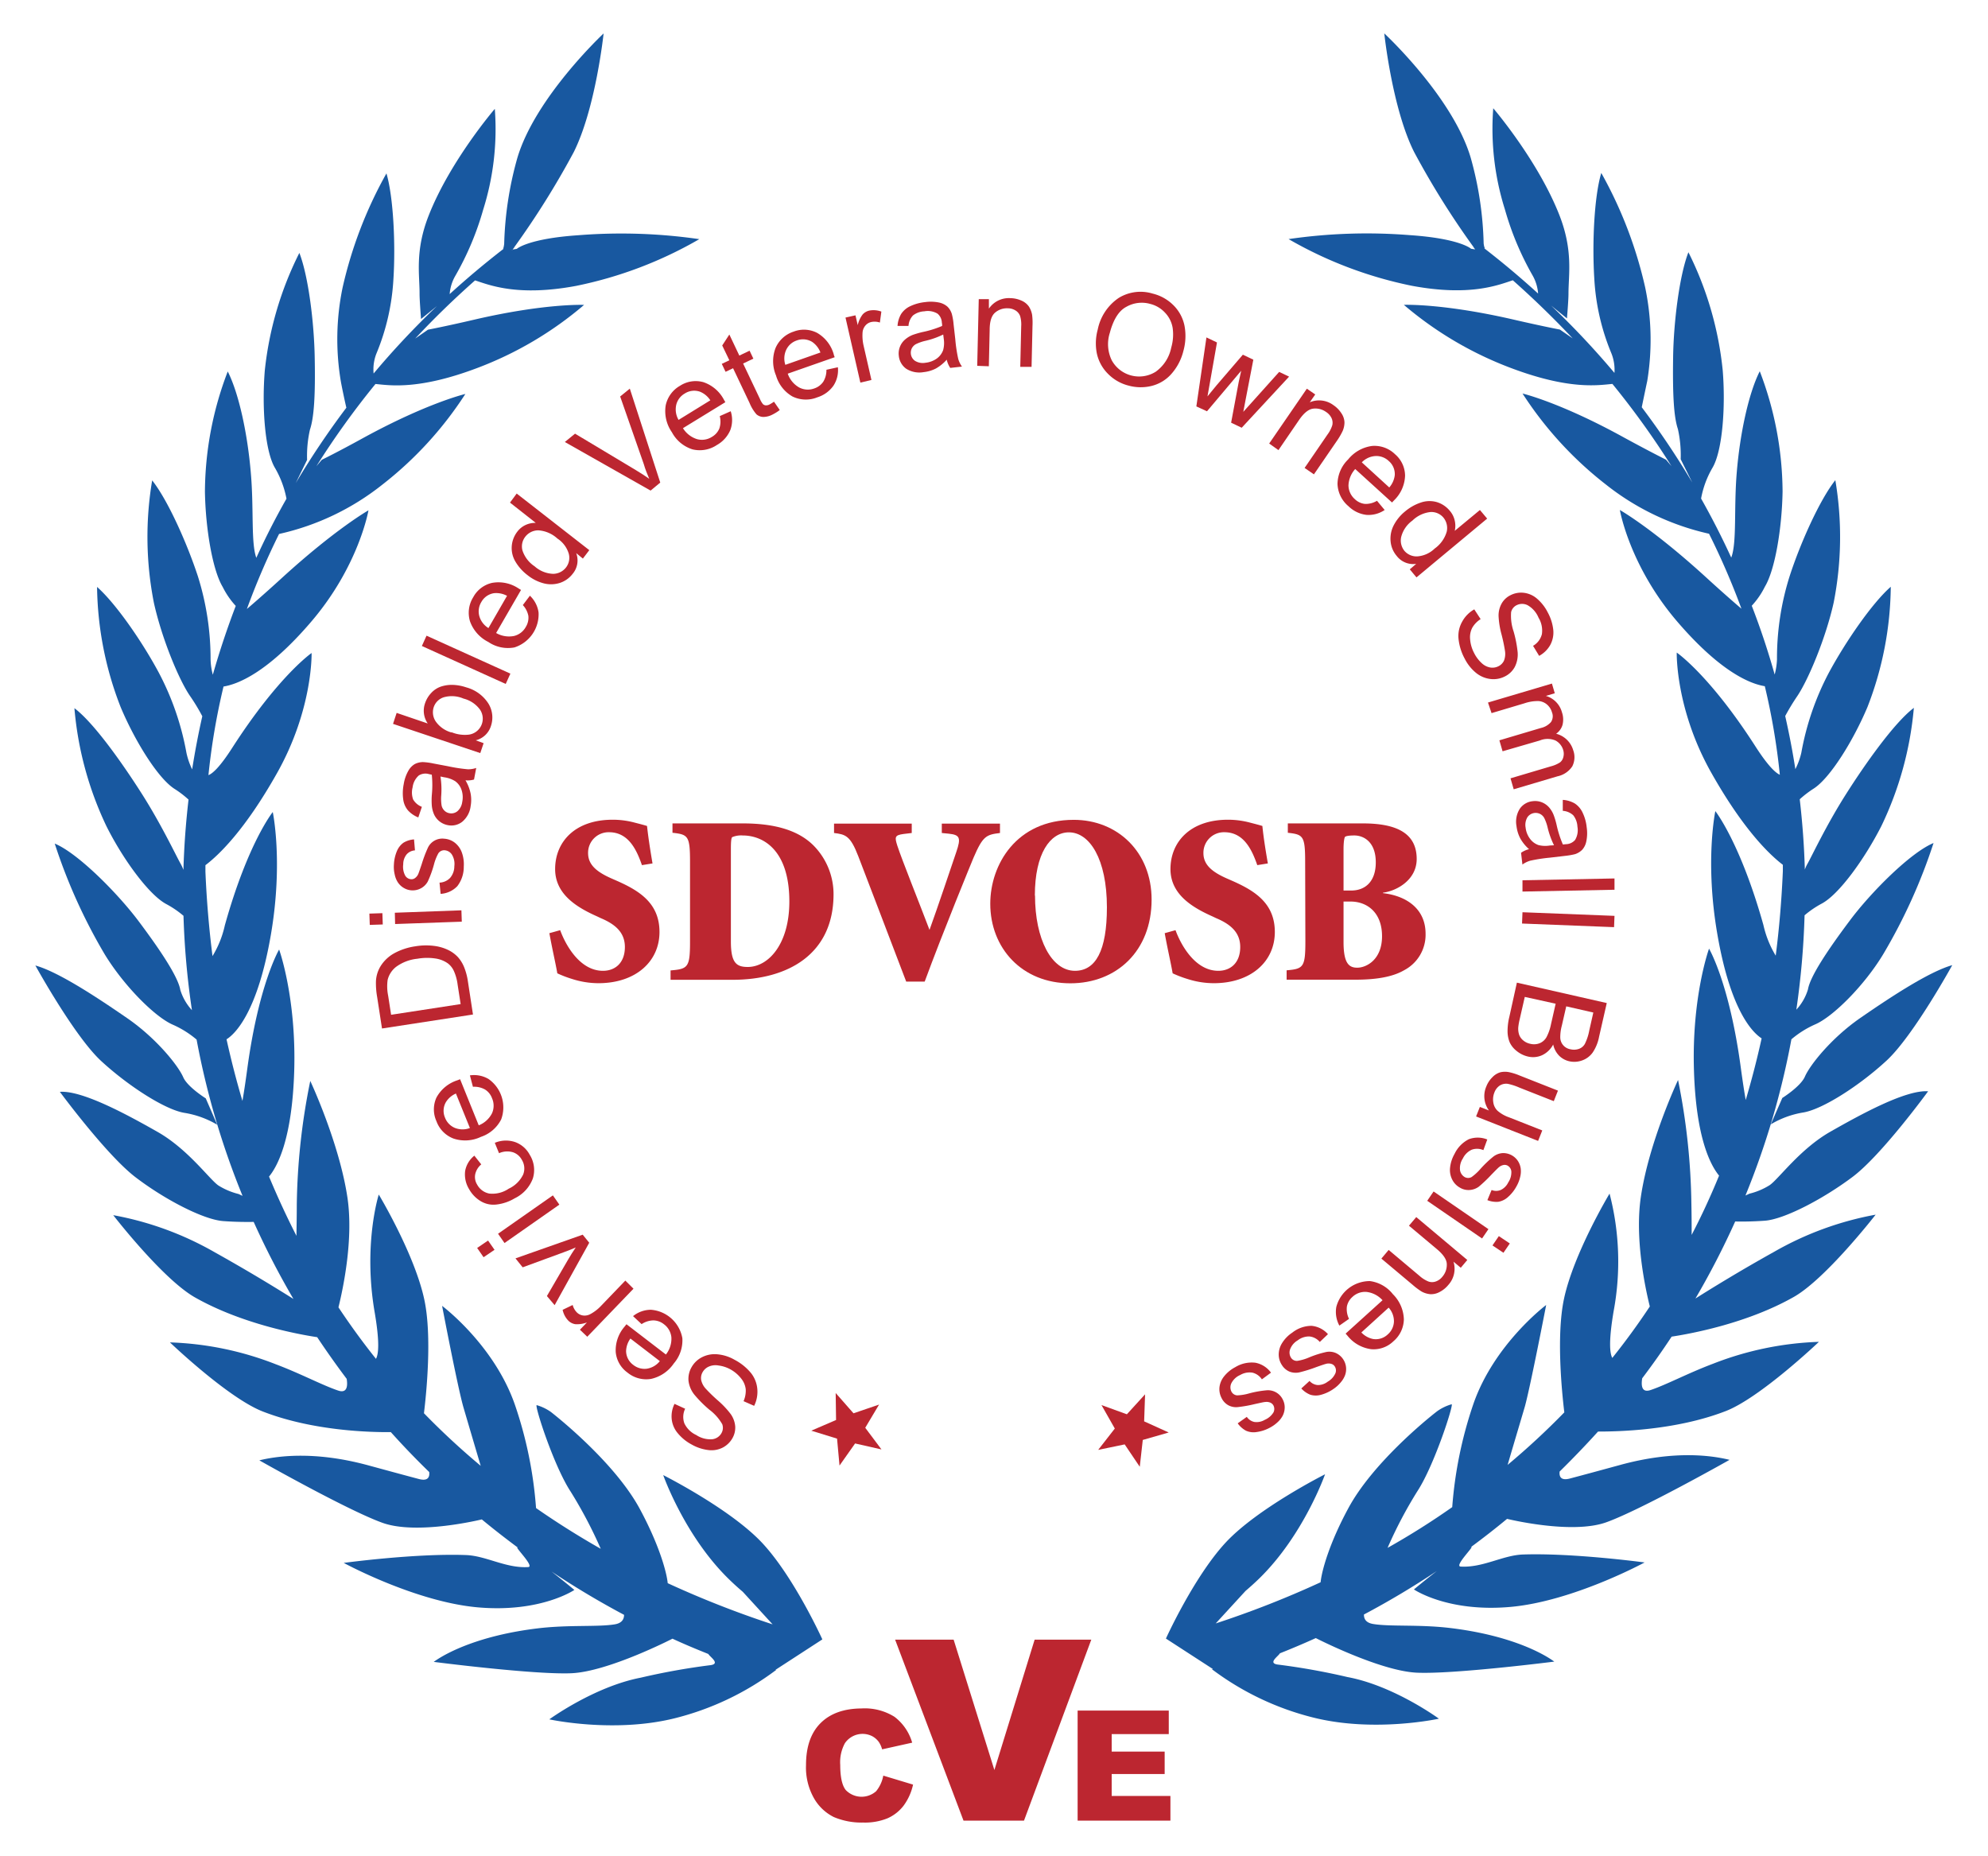 <svg id="Layer_1" data-name="Layer 1" xmlns="http://www.w3.org/2000/svg" viewBox="0 0 362.52 338.44"><defs><style>.cls-1{fill:#1858a0;}.cls-2{fill:#bc2630;}</style></defs><title>Artboard 1</title><path class="cls-1" d="M321.84,222.6c3.58-.27,10.68-4,16-8S351.6,199,351.6,199c-4.08-.29-12.25,4.2-17.81,7.36s-9.48,8.68-11.09,9.76a12.41,12.41,0,0,1-3.68,1.55l-.73.34a145,145,0,0,0,8.38-28.49,17.81,17.81,0,0,1,4.36-2.73c3.29-1.43,9-7.15,12.42-12.85a100.82,100.82,0,0,0,9.14-20.21c-4.2,1.73-11.44,9-15.27,14.14-4.08,5.44-7.24,10.21-7.63,12.55a9.51,9.51,0,0,1-2.12,3.7,147.71,147.71,0,0,0,1.5-17.21,17.52,17.52,0,0,1,3.12-2.13c3.18-1.68,7.88-8.23,10.9-14.18A62.06,62.06,0,0,0,349,129.08c-3.63,2.76-8.95,10.34-12.37,15.73-3.65,5.74-6.25,11.35-7.06,12.76a6,6,0,0,0-.45,1c-.12-4.32-.44-8.59-.93-12.82a18.9,18.9,0,0,1,2.53-1.94c3-1.91,7.26-8.78,9.84-14.93A61.93,61.93,0,0,0,344.79,107c-3.42,3-8.28,10.08-11.31,15.71a50.2,50.2,0,0,0-5,14.55,13.17,13.17,0,0,1-1.09,3c-.5-3.26-1.13-6.49-1.85-9.69a41,41,0,0,1,2.24-3.69c2-3,5.16-10.53,6.6-17a62,62,0,0,0,.3-22.32c-2.83,3.57-6.35,11.4-8.32,17.47a49.67,49.67,0,0,0-2.32,15.21,12.61,12.61,0,0,1-.42,2.77q-1.8-6.41-4.18-12.55a14.58,14.58,0,0,0,2.39-3.47c1.86-3.07,3.12-10.69,3.23-17.36a62,62,0,0,0-4.16-21.93c-2.06,4.07-3.63,11.51-4.2,18.52-.54,6.51.05,12.72-1,15.46q-2.53-5.51-5.5-10.77a17.29,17.29,0,0,1,2.09-5.63c1.82-3.1,2.4-11.14,1.85-17.79A62,62,0,0,0,307.89,46c-1.65,4.25-2.7,12.76-2.79,19.15-.1,6.8.12,10.85.87,13.08a21.91,21.91,0,0,1,.51,5.51L308.6,88a149.68,149.68,0,0,0-9.22-13.74c.29-1.4.81-3.9,1-4.77A46.56,46.56,0,0,0,300,52.39a77.35,77.35,0,0,0-8-20.85c-1.31,4.37-1.68,12.94-1.27,19.32a41.15,41.15,0,0,0,3.13,13.61A8.07,8.07,0,0,1,294.4,68a152.47,152.47,0,0,0-11.56-12.29l2.9,2.35s.29-3.35.28-4.55c0-3.47.88-7.81-1.67-14.31-3.93-10-12.05-19.46-12.05-19.46a48.87,48.87,0,0,0,2.12,18.43,53.62,53.62,0,0,0,5.06,12.07,7.83,7.83,0,0,1,1,3.29q-4.74-4.32-9.83-8.26l.13,0s-.14-.13-.23-.89A62.91,62.91,0,0,0,268.2,28.8c-3.26-11.12-15.77-22.71-15.77-22.71s1.43,13.65,5.44,21.63a151.2,151.2,0,0,0,10.85,17.35v.06l.07.06.21.29-.75-.12s-2-1.87-11.27-2.49a98.88,98.88,0,0,0-22,.73,74.56,74.56,0,0,0,22.46,8.51c10.68,2,15.83-.16,18.43-1q5.7,5.06,10.92,10.6l-2.33-1.61s-3.16-.6-8.4-1.81c-13-3-20.06-2.7-20.06-2.7a65.65,65.65,0,0,0,19.43,11.48c10.77,4.08,16,3.17,18.6,2.94A149.69,149.69,0,0,1,304.8,85l-1-1.18s-2.88-1.43-7.59-4c-11.67-6.44-18.57-8.06-18.57-8.06a67.07,67.07,0,0,0,15.17,16.57,46.55,46.55,0,0,0,18.84,9A135.23,135.23,0,0,1,317.56,111c-.52-.44-2.84-2.42-6.32-5.6C301.4,96.39,295.39,93,295.39,93s1.73,10.17,10.49,20.38c7.95,9.25,13.36,11.34,15.94,11.75a122.08,122.08,0,0,1,2.74,16.15c-.73-.32-2.06-1.48-4.34-5C311.78,123.1,305.76,119,305.76,119s-.27,10.31,6.35,22c5.82,10.29,10.54,14.82,13,16.7,0,.39,0,.78,0,1.18q-.34,7.91-1.3,15.39a18.69,18.69,0,0,1-2.25-5.61c-4.21-15-8.76-20.75-8.76-20.75s-1.93,9.09.35,22.35c2.42,14.12,6.48,18.06,8.09,19.09-.84,3.84-1.82,7.59-2.9,11.24-.24-1.37-.54-3.25-.89-5.84-2.08-15.48-5.8-21.76-5.8-21.76s-3.17,8.74-2.75,22.18c.37,12.15,2.93,17.19,4.58,19.21q-2.28,5.58-5,10.81c0-1.41,0-3.26-.05-5.68A120.87,120.87,0,0,0,306,196.94s-5.3,11.26-6.78,21.3c-1.11,7.46.7,16.24,1.63,20q-3.22,4.86-6.84,9.38c-.5-.91-.65-3.25.25-8.56a49.28,49.28,0,0,0-.75-21.4s-6.59,10.95-8.33,19.29c-1.38,6.62-.39,16.71.08,20.6a137.78,137.78,0,0,1-10.34,9.58c1-3.42,2.48-8.37,3.13-10.59,1-3.56,3.9-18.57,3.9-18.57s-9.51,7.13-13.29,18.1a75.44,75.44,0,0,0-3.84,18.76q-5.69,4-11.79,7.43a78.75,78.75,0,0,1,5.51-10.45c3-4.65,6.54-15.55,6.18-15.74a8.56,8.56,0,0,0-2.63,1.26c-2.19,1.68-11.8,9.59-16.15,17.58-3.58,6.58-4.93,11.62-5.12,13.62a178,178,0,0,1-19.13,7.51l5.44-5.93h0c.83-.71,1.67-1.46,2.5-2.27,8.1-7.9,12-19,12-19s-12.41,6.25-18.18,12.51-10.84,17.45-10.84,17.45l8.56,5.55-.16.05a51.42,51.42,0,0,0,18.54,8.82c11.15,2.77,22.84.19,22.84.19s-8.17-6-16.66-7.59a123.4,123.4,0,0,0-12.55-2.26c-2.18-.21-.06-1.53.21-2.07,2.21-.88,4.39-1.8,6.55-2.78h0s11.68,6,18.42,6.31S283.43,303,283.43,303c-2.44-1.77-8.52-4.86-18.94-6.12-5.73-.69-11-.22-14.09-.74-1.39-.23-1.69-1-1.68-1.73A153.86,153.86,0,0,0,262,286.49c-2.26,1.76-4.17,3.35-4.17,3.35s6.13,4.2,17.57,3.19,24.5-8.11,24.5-8.11-13-1.76-22.18-1.45c-3.7.13-7.29,2.44-11.37,2.2-1.25-.08,2.8-4,1.86-3.54h0c2.25-1.66,4.46-3.38,6.61-5.16,0,0,11.73,2.9,18.08.63s22.49-11.39,22.49-11.39c-2.93-.72-9.79-1.85-19.91.92-4.62,1.26-6.5,1.77-9.18,2.48-1.71.46-2-.39-1.89-1.27,2.4-2.36,4.73-4.78,7-7.29,3.24,0,14-.13,23.28-3.73,6.29-2.43,17-12.63,17-12.63a58.15,58.15,0,0,0-19.33,4c-4.59,1.73-8.39,3.78-11.34,4.78-1.59.55-1.79-.68-1.56-2.13q2.81-3.71,5.37-7.6c3.38-.51,13.74-2.39,22.28-7.24,5.87-3.33,14.92-15,14.92-15a58.19,58.19,0,0,0-18.54,6.79c-6.38,3.55-11.68,6.83-14.32,8.5a147.88,147.88,0,0,0,7.25-14.05C317.44,222.77,319.51,222.77,321.84,222.6ZM269,45.48h.14l.06,0Z"/><path class="cls-1" d="M329.12,196.35c-.78,1.78-4.11,3.87-4.11,3.87l-2.1,4.81a16.83,16.83,0,0,1,5.95-2.17c3.55-.6,10.27-4.93,15.17-9.46S356,176,356,176c-4.28,1.2-11.51,6-16.75,9.62S330.06,194.17,329.12,196.35Z"/><path class="cls-1" d="M270.84,45.28h0Z"/><path class="cls-1" d="M46.26,222.82a147.88,147.88,0,0,0,7.25,14.05c-2.64-1.67-7.95-4.94-14.33-8.5a58.05,58.05,0,0,0-18.53-6.78s9,11.65,14.91,15c8.55,4.85,18.9,6.74,22.28,7.25q2.58,3.88,5.38,7.6c.23,1.44,0,2.67-1.57,2.13-2.95-1-6.75-3.05-11.33-4.78a57.88,57.88,0,0,0-19.33-4s10.65,10.2,17,12.63c9.31,3.6,20,3.77,23.28,3.73q3.36,3.75,7,7.28c.1.88-.19,1.73-1.9,1.27-2.68-.71-4.55-1.22-9.18-2.48-10.12-2.76-17-1.63-19.9-.92,0,0,16.12,9.13,22.48,11.4s18.08-.63,18.09-.63c2.15,1.78,4.35,3.49,6.6,5.16h0c-.94-.47,3.12,3.46,1.86,3.53-4.07.25-7.67-2.06-11.36-2.19C75.7,283.23,62.68,285,62.68,285s13.05,7.11,24.49,8.11,17.57-3.18,17.57-3.18-1.91-1.59-4.17-3.36q6.39,4.26,13.23,7.9c0,.69-.29,1.49-1.67,1.73-3.11.52-8.37.05-14.1.74-10.41,1.26-16.5,4.34-18.94,6.11,0,0,18.38,2.37,25.13,2.07s18.41-6.3,18.41-6.3l0,0c2.15,1,4.34,1.91,6.54,2.79.27.53,2.39,1.85.21,2.06a123.66,123.66,0,0,0-12.54,2.26c-8.5,1.64-16.67,7.6-16.67,7.6s11.7,2.57,22.84-.19a51.53,51.53,0,0,0,18.54-8.83l-.15,0,8.56-5.56s-5.07-11.18-10.84-17.45-18.18-12.51-18.18-12.51,3.91,11.13,12,19c.83.81,1.67,1.57,2.51,2.28h0l5.44,5.94a179.23,179.23,0,0,1-19.13-7.51c-.19-2-1.55-7-5.13-13.62-4.35-8-14-15.9-16.14-17.58a8.55,8.55,0,0,0-2.63-1.27c-.37.2,3.14,11.1,6.18,15.74a81.26,81.26,0,0,1,5.51,10.46q-6.11-3.47-11.8-7.43a74.87,74.87,0,0,0-3.83-18.77c-3.79-11-13.3-18.1-13.3-18.1s2.86,15,3.91,18.57c.65,2.22,2.11,7.18,3.13,10.6a136.13,136.13,0,0,1-10.35-9.59c.47-3.88,1.47-14,.09-20.6-1.74-8.34-8.33-19.28-8.33-19.28s-2.88,9-.76,21.4c.91,5.3.76,7.65.25,8.56q-3.6-4.51-6.84-9.39c.93-3.78,2.74-12.57,1.64-20-1.49-10-6.78-21.29-6.78-21.29a119.69,119.69,0,0,0-2.46,22.56c0,2.42-.05,4.28-.06,5.69q-2.68-5.24-5-10.81c1.65-2,4.21-7.07,4.59-19.21.41-13.45-2.75-22.19-2.75-22.19s-3.72,6.29-5.81,21.77c-.35,2.59-.64,4.47-.88,5.84q-1.63-5.49-2.9-11.24c1.61-1,5.67-5,8.09-19.09,2.27-13.26.34-22.35.34-22.35S45.2,153.7,41,168.74a18.27,18.27,0,0,1-2.25,5.61c-.63-5-1.07-10.12-1.29-15.4,0-.39,0-.79,0-1.18,2.47-1.87,7.19-6.4,13-16.69,6.63-11.71,6.36-22,6.36-22s-6,4.13-14.46,17.27c-2.28,3.56-3.61,4.72-4.35,5a122.25,122.25,0,0,1,2.75-16.16c2.57-.41,8-2.49,15.93-11.75,8.76-10.2,10.5-20.38,10.5-20.38s-6,3.39-15.85,12.39c-3.48,3.18-5.8,5.16-6.32,5.6a135.33,135.33,0,0,1,5.87-13.68,46.43,46.43,0,0,0,18.84-9A66.87,66.87,0,0,0,84.86,71.84s-6.9,1.62-18.58,8c-4.71,2.6-7.59,4-7.59,4l-1,1.18a151,151,0,0,1,10.78-15c2.56.24,7.84,1.15,18.6-2.93a65.51,65.51,0,0,0,19.44-11.49s-7.08-.32-20.07,2.7c-5.24,1.22-8.4,1.82-8.4,1.82l-2.32,1.61c3.46-3.7,7.11-7.24,10.91-10.6,2.6.84,7.76,3,18.44,1a74.3,74.3,0,0,0,22.45-8.52,99.19,99.19,0,0,0-22-.72c-9.24.62-11.28,2.49-11.28,2.49l-.75.12.21-.3.08-.06v-.06a153.16,153.16,0,0,0,10.85-17.35c4-8,5.44-21.63,5.44-21.63S97.58,17.75,94.32,28.87a63.5,63.5,0,0,0-2.38,15.6c-.09.75-.19.88-.23.89h.14Q86.75,49.3,82,53.63a7.79,7.79,0,0,1,1-3.28A53.28,53.28,0,0,0,88.1,38.27a48.86,48.86,0,0,0,2.13-18.42S82.1,29.3,78.17,39.31c-2.55,6.49-1.63,10.84-1.66,14.31,0,1.19.27,4.55.27,4.55l2.9-2.36a150.72,150.72,0,0,0-11.55,12.3,7.92,7.92,0,0,1,.48-3.56,41.23,41.23,0,0,0,3.13-13.62c.41-6.38,0-15-1.27-19.31a77.2,77.2,0,0,0-8,20.84,46.34,46.34,0,0,0-.31,17.13c.15.86.67,3.36,1,4.76a151.16,151.16,0,0,0-9.23,13.74L56,83.86a21.56,21.56,0,0,1,.52-5.51c.75-2.24,1-6.28.87-13.08-.1-6.39-1.15-14.91-2.8-19.15a62.16,62.16,0,0,0-6.3,21.41c-.55,6.65,0,14.69,1.85,17.79a17.7,17.7,0,0,1,2.1,5.62q-3,5.27-5.5,10.78c-1-2.74-.43-9-1-15.46-.58-7-2.15-14.46-4.21-18.52a61.92,61.92,0,0,0-4.16,21.93c.11,6.67,1.38,14.28,3.24,17.36a14.73,14.73,0,0,0,2.38,3.46q-2.35,6.15-4.18,12.55a11.89,11.89,0,0,1-.41-2.77,50.31,50.31,0,0,0-2.32-15.2c-2-6.08-5.5-13.9-8.33-17.47a62.09,62.09,0,0,0,.31,22.31c1.44,6.52,4.57,14.07,6.59,17a35.36,35.36,0,0,1,2.24,3.7q-1.08,4.78-1.85,9.69A13.26,13.26,0,0,1,34,137.29a50.31,50.31,0,0,0-5-14.55c-3-5.63-7.88-12.7-11.3-15.71A62.09,62.09,0,0,0,22,128.94c2.58,6.15,6.8,13,9.85,14.93a17.94,17.94,0,0,1,2.53,1.94c-.49,4.22-.81,8.49-.93,12.81a9.26,9.26,0,0,0-.45-1c-.82-1.41-3.42-7-7.06-12.75-3.43-5.4-8.74-13-12.37-15.73a62,62,0,0,0,5.85,21.54c3,6,7.73,12.49,10.9,14.18A17.63,17.63,0,0,1,33.46,167,145.58,145.58,0,0,0,35,184.21a9.68,9.68,0,0,1-2.12-3.69c-.39-2.35-3.54-7.12-7.62-12.56-3.84-5.11-11.08-12.4-15.28-14.13A100.53,100.53,0,0,0,19.08,174c3.47,5.7,9.12,11.41,12.42,12.85a17.84,17.84,0,0,1,4.35,2.72,145.94,145.94,0,0,0,8.38,28.5l-.73-.34a12.6,12.6,0,0,1-3.67-1.55c-1.61-1.09-5.53-6.61-11.09-9.77S15,198.81,10.92,199.1c0,0,8.49,11.52,13.79,15.57s12.39,7.74,16,8C43,222.84,45.08,222.84,46.26,222.82ZM93.32,45.59l.05-.05.14,0Z"/><path class="cls-1" d="M33.41,196.43c.77,1.78,4.11,3.86,4.11,3.86l2.09,4.81a17.06,17.06,0,0,0-6-2.17c-3.54-.59-10.26-4.93-15.16-9.45s-12-17.42-12-17.42c4.29,1.19,11.51,6,16.75,9.61S32.46,194.25,33.41,196.43Z"/><path class="cls-1" d="M91.69,45.36h0Z"/><polygon class="cls-2" points="155.64 257.72 160.3 256.13 157.78 260.36 160.74 264.31 155.93 263.22 153.09 267.25 152.64 262.34 147.94 260.89 152.46 258.94 152.39 254.02 155.64 257.72"/><polygon class="cls-2" points="208.64 259.19 213.12 261.22 208.39 262.58 207.84 267.47 205.09 263.39 200.26 264.39 203.29 260.5 200.86 256.22 205.49 257.9 208.81 254.26 208.64 259.19"/><path class="cls-2" d="M102.15,169.62c.92,2.54,3.51,7.41,7.8,7.41,2.28,0,4-1.49,4-4.34,0-2.59-1.67-4.12-4.39-5.26l-.65-.31c-3.64-1.62-7.68-4-7.68-8.64,0-4.95,3.6-9,10.48-9a15.41,15.41,0,0,1,4,.52c1,.26,1.71.44,2.28.62.18,1.71.49,3.85,1,6.83l-1.93.31c-1-2.89-2.5-6-6-6a3.74,3.74,0,0,0-3.82,3.81c0,2.19,1.67,3.51,4.52,4.73l1,.44c4,1.8,7.5,4.08,7.5,9.21,0,5.39-4.34,9.34-11.14,9.34a15.78,15.78,0,0,1-4.73-.75,20.67,20.67,0,0,1-2.76-1.05c-.35-2-.92-4.38-1.45-7.32Z"/><path class="cls-2" d="M135.43,150.15c5.39,0,9.86,1.06,12.8,3.91a12.62,12.62,0,0,1,3.77,9c0,10.92-8.28,15.61-18.41,15.61H122.28v-1.71c3.2-.26,3.55-.57,3.55-5.3V157.17c0-4.74-.35-5-3.2-5.31v-1.71Zm-2.15,21.53c0,3.9,1,4.65,3.07,4.65,3.77,0,7.59-4.17,7.59-11.93,0-9.42-4.78-12.05-8.51-12.05a4.16,4.16,0,0,0-1.89.3c-.22.09-.26,1.1-.26,2.19Z"/><path class="cls-2" d="M165.25,179c-3-7.89-7.15-18.72-8.73-22.84-1.45-3.77-2.32-4-4.43-4.26v-1.71h14.17v1.71l-1.5.18c-1.62.22-1.62.57-1.14,2.1.79,2.46,4.26,11.1,5.88,15.39,1.36-3.72,4.17-12.1,4.87-14.16.92-2.67.65-3.16-1.32-3.38l-1.31-.13v-1.71h10.61v1.71c-2.5.31-3.12.53-4.83,4.52-.26.61-5.61,13.63-8.9,22.58Z"/><path class="cls-2" d="M210,164.05c0,9.38-6.4,15.26-14.82,15.26-8.85,0-14.6-6.45-14.6-14.51,0-7.11,4.74-15.3,15.22-15.3C203.79,149.5,210,155.37,210,164.05Zm-21.26-.74c0,7.93,3,13.72,7.28,13.72,3.77,0,5.83-3.64,5.83-11.58,0-8.81-3.16-13.67-6.93-13.67C191.51,151.78,188.71,155.63,188.71,163.31Z"/><path class="cls-2" d="M214.36,169.62c.92,2.54,3.51,7.41,7.8,7.41,2.28,0,4-1.49,4-4.34,0-2.59-1.67-4.12-4.39-5.26l-.65-.31c-3.64-1.62-7.68-4-7.68-8.64,0-4.95,3.6-9,10.48-9a15.54,15.54,0,0,1,4,.52c1,.26,1.71.44,2.28.62.17,1.71.48,3.85,1,6.83l-1.93.31c-1-2.89-2.5-6-6-6a3.74,3.74,0,0,0-3.82,3.81c0,2.19,1.67,3.51,4.52,4.73l1,.44c4,1.8,7.5,4.08,7.5,9.21,0,5.39-4.34,9.34-11.14,9.34a15.78,15.78,0,0,1-4.73-.75,20.67,20.67,0,0,1-2.76-1.05c-.35-2-.92-4.38-1.45-7.32Z"/><path class="cls-2" d="M238,157.17c0-4.74-.35-5-3.16-5.31v-1.71h13.68c6.18,0,9.82,1.8,9.82,6.49,0,3.82-3.64,5.83-6.14,6.14v.09c4.21.48,7.76,2.8,7.76,7.41a7.3,7.3,0,0,1-3.94,6.66c-2.11,1.23-5.18,1.71-8.82,1.71H234.62v-1.71c3.07-.26,3.42-.57,3.42-5.3Zm7,5.22h1.41c2.54,0,4.47-1.63,4.47-5.13,0-3.86-2.33-4.91-3.9-4.91-1.1,0-1.58.13-1.71.26s-.27,1-.27,2.23Zm0,9.38c0,3.94,1,4.73,2.59,4.69s4.43-1.45,4.43-5.74-2.68-6.32-5.75-6.32h-1.27Z"/><path class="cls-2" d="M137.52,256.36l-1.93-.85a4.76,4.76,0,0,0,.4-2.15,3.78,3.78,0,0,0-.85-2,6.37,6.37,0,0,0-2-1.68A6.09,6.09,0,0,0,131,249a3,3,0,0,0-1.76.21,2.4,2.4,0,0,0-1.11,1,2.15,2.15,0,0,0-.27,1.43,3.41,3.41,0,0,0,.84,1.6,29.11,29.11,0,0,0,2.23,2.16,16,16,0,0,1,2.33,2.48,4.51,4.51,0,0,1,.81,2.24,3.86,3.86,0,0,1-.49,2.11,4.33,4.33,0,0,1-1.78,1.74,4.51,4.51,0,0,1-2.66.45,8.08,8.08,0,0,1-3-1,8.41,8.41,0,0,1-2.59-2.12,4.73,4.73,0,0,1-1.07-2.61A5.12,5.12,0,0,1,123,256l1.94.89a3.43,3.43,0,0,0-.14,2.67,4.46,4.46,0,0,0,2.16,2.12,4.66,4.66,0,0,0,2.93.77,2.2,2.2,0,0,0,1.67-1.11,1.93,1.93,0,0,0,.15-1.62,8.71,8.71,0,0,0-2.36-2.66,22.24,22.24,0,0,1-2.73-2.74,5,5,0,0,1-1.07-2.54,4.25,4.25,0,0,1,.54-2.43,4.53,4.53,0,0,1,1.89-1.84,5.08,5.08,0,0,1,2.82-.55,7.65,7.65,0,0,1,3.15,1,9.74,9.74,0,0,1,3,2.42,5.41,5.41,0,0,1,1.15,2.92A5.75,5.75,0,0,1,137.52,256.36Z"/><path class="cls-2" d="M117,241.46,115.44,240a5.22,5.22,0,0,1,3.25-1.16,6.31,6.31,0,0,1,5.74,5.18,6.43,6.43,0,0,1-1.56,4.61,6.77,6.77,0,0,1-4.16,2.82,5.37,5.37,0,0,1-4.28-1.15,5.19,5.19,0,0,1-2.15-3.75,6.57,6.57,0,0,1,1.62-4.64c.07-.1.19-.24.34-.43l7.19,5.52a4.63,4.63,0,0,0,1-3.13,3.37,3.37,0,0,0-1.36-2.39,3.16,3.16,0,0,0-1.9-.7A4,4,0,0,0,117,241.46Zm3.34,6.76-5.38-4.13a4.11,4.11,0,0,0-.79,2.3,3.17,3.17,0,0,0,1.3,2.5,3.31,3.31,0,0,0,2.48.7A3.77,3.77,0,0,0,120.31,248.22Z"/><path class="cls-2" d="M115.52,235l-8.43,8.76-1.34-1.28,1.28-1.33a5.09,5.09,0,0,1-2.13.32,2.33,2.33,0,0,1-1.24-.62,4,4,0,0,1-1.06-2l1.83-.88a3,3,0,0,0,.78,1.37,2,2,0,0,0,1.16.55,2.19,2.19,0,0,0,1.34-.29,7.68,7.68,0,0,0,1.91-1.49l4.41-4.59Z"/><path class="cls-2" d="M107.45,226.62,101.14,238l-1.41-1.66,3.89-6.69c.42-.72.88-1.45,1.37-2.17-.61.27-1.36.57-2.26.9l-7.42,2.72L94,229.47l12.26-4.32Z"/><path class="cls-2" d="M90.18,227.91l-2,1.35-1.17-1.69L89,226.22ZM102,219.67l-10,7-1.18-1.69,10-7Z"/><path class="cls-2" d="M91,210.29l-.77-1.89a5.22,5.22,0,0,1,3.7-.14,4.91,4.91,0,0,1,2.68,2.34,5.2,5.2,0,0,1,.56,4.29,6.57,6.57,0,0,1-3.32,3.63,8.3,8.3,0,0,1-3.32,1.13,4.51,4.51,0,0,1-2.9-.63,5.91,5.91,0,0,1-2.08-2.16,5.12,5.12,0,0,1-.73-3.32,4.6,4.6,0,0,1,1.68-2.8l1.26,1.59a3.25,3.25,0,0,0-1.1,1.79A2.61,2.61,0,0,0,87,216a3.21,3.21,0,0,0,2.22,1.65,5.3,5.3,0,0,0,3.55-.89,5.47,5.47,0,0,0,2.63-2.58,3,3,0,0,0-.24-2.68,2.87,2.87,0,0,0-1.65-1.39A3.68,3.68,0,0,0,91,210.29Z"/><path class="cls-2" d="M86.24,198.18l-.55-2.08a5.2,5.2,0,0,1,3.38.65,6.32,6.32,0,0,1,2.32,7.38,6.41,6.41,0,0,1-3.69,3.18,6.69,6.69,0,0,1-5,.31,5.31,5.31,0,0,1-3.11-3.16,5.2,5.2,0,0,1,0-4.32A6.64,6.64,0,0,1,83.39,197l.51-.2,3.4,8.41a4.63,4.63,0,0,0,2.42-2.2,3.38,3.38,0,0,0,0-2.75,3.11,3.11,0,0,0-1.27-1.58A4,4,0,0,0,86.24,198.18Zm-.55,7.52-2.55-6.29A4,4,0,0,0,81.3,201a3.16,3.16,0,0,0-.15,2.81,3.29,3.29,0,0,0,1.78,1.86A3.79,3.79,0,0,0,85.69,205.7Z"/><path class="cls-2" d="M86.25,185l-16.59,2.55-.88-5.71a14.25,14.25,0,0,1-.22-3,5.78,5.78,0,0,1,.82-2.62,6.8,6.8,0,0,1,2.53-2.4,11.4,11.4,0,0,1,3.85-1.26,11.61,11.61,0,0,1,3.41-.07,8.08,8.08,0,0,1,2.59.76,6,6,0,0,1,1.74,1.28,6.32,6.32,0,0,1,1.14,1.85,11.21,11.21,0,0,1,.69,2.62ZM84,183.1l-.55-3.55a8.71,8.71,0,0,0-.7-2.52,3.62,3.62,0,0,0-1.09-1.36,5.22,5.22,0,0,0-2.29-.89,10.28,10.28,0,0,0-3.26.05,7.92,7.92,0,0,0-3.87,1.47,4.34,4.34,0,0,0-1.55,2.37,8.53,8.53,0,0,0,.09,2.89l.54,3.49Z"/><path class="cls-2" d="M69.8,168.58l-2.37.08-.07-2.06,2.37-.08Zm14.41-.51-12.16.43L72,166.44,84.14,166Z"/><path class="cls-2" d="M80.35,163l-.2-2.05a2.82,2.82,0,0,0,1.92-.85,3.28,3.28,0,0,0,.78-2.15,3.24,3.24,0,0,0-.46-2.14,1.73,1.73,0,0,0-1.32-.76,1.27,1.27,0,0,0-1.13.55,8.72,8.72,0,0,0-.81,2.06A19.17,19.17,0,0,1,78,160.76,3.08,3.08,0,0,1,76.73,162a3.17,3.17,0,0,1-3.13-.1,3.25,3.25,0,0,1-1.1-1.08,4.12,4.12,0,0,1-.52-1.34,5.84,5.84,0,0,1-.15-1.79,7.13,7.13,0,0,1,.55-2.49,3.54,3.54,0,0,1,1.2-1.53,4.27,4.27,0,0,1,1.92-.6l.17,2a2.21,2.21,0,0,0-1.51.72,2.86,2.86,0,0,0-.63,1.83,3.41,3.41,0,0,0,.36,2.05,1.35,1.35,0,0,0,1.06.66,1.06,1.06,0,0,0,.73-.21,1.84,1.84,0,0,0,.6-.76c.08-.2.29-.79.62-1.78a24.78,24.78,0,0,1,1.13-3A2.91,2.91,0,0,1,81,152.94a3.53,3.53,0,0,1,1.91.71,4,4,0,0,1,1.31,1.81,6.39,6.39,0,0,1,.35,2.59,5.72,5.72,0,0,1-1.18,3.55A4.59,4.59,0,0,1,80.35,163Z"/><path class="cls-2" d="M84.88,142.29a7.8,7.8,0,0,1,.94,2.42,6.42,6.42,0,0,1,0,2.31,4.39,4.39,0,0,1-1.54,2.84,3.21,3.21,0,0,1-2.66.6,3.45,3.45,0,0,1-2.49-2,5.16,5.16,0,0,1-.39-1.58,13.82,13.82,0,0,1,0-1.86,18.68,18.68,0,0,0,0-3.75l-.52-.11a2.28,2.28,0,0,0-1.85.25,3.44,3.44,0,0,0-1.13,2.17,3.72,3.72,0,0,0,.1,2.21,3.17,3.17,0,0,0,1.59,1.34l-.65,1.93a5,5,0,0,1-1.88-1.28,3.87,3.87,0,0,1-.87-2,8.32,8.32,0,0,1,.09-2.79,7.18,7.18,0,0,1,.83-2.41,3.28,3.28,0,0,1,1.17-1.24,3.32,3.32,0,0,1,1.5-.37,11.82,11.82,0,0,1,1.89.25l2.7.51a28.87,28.87,0,0,0,3.6.55,4.53,4.53,0,0,0,1.53-.24l-.4,2.11A4.09,4.09,0,0,1,84.88,142.29Zm-4.56-.69a15.16,15.16,0,0,1,.14,3.46,7.9,7.9,0,0,0,.07,1.84,1.85,1.85,0,0,0,.51.92,1.7,1.7,0,0,0,.91.47,1.75,1.75,0,0,0,1.46-.36,2.69,2.69,0,0,0,.88-1.69,4.19,4.19,0,0,0-.12-2.18A3.19,3.19,0,0,0,83,142.45a5.07,5.07,0,0,0-2-.71Z"/><path class="cls-2" d="M88.19,135.52l-.61,1.81L71.67,132l.66-2L78,131.93a4.1,4.1,0,0,1-.49-3.69,5.1,5.1,0,0,1,1.11-1.86,4.34,4.34,0,0,1,1.73-1.16,6.34,6.34,0,0,1,2.19-.33,8.43,8.43,0,0,1,2.47.45,6.93,6.93,0,0,1,4.08,3,4.83,4.83,0,0,1,.43,4.06A3.87,3.87,0,0,1,86.75,135Zm-5.86-2a6.37,6.37,0,0,0,3.19.44,2.94,2.94,0,0,0,2-4.57,5.31,5.31,0,0,0-3-2,5.37,5.37,0,0,0-3.63-.23,2.83,2.83,0,0,0-1.8,1.8,3,3,0,0,0,.36,2.59A5.2,5.2,0,0,0,82.33,133.57Z"/><path class="cls-2" d="M92.22,124.72,76.93,117.8l.85-1.88,15.29,6.92Z"/><path class="cls-2" d="M95.34,110.34l1.29-1.71a5.18,5.18,0,0,1,1.58,3.06,6.35,6.35,0,0,1-4.4,6.37,6.38,6.38,0,0,1-4.77-1,6.75,6.75,0,0,1-3.33-3.75,5.36,5.36,0,0,1,.58-4.4,5.21,5.21,0,0,1,3.44-2.62,6.59,6.59,0,0,1,4.81,1l.47.29-4.54,7.85a4.71,4.71,0,0,0,3.23.55,3.35,3.35,0,0,0,2.19-1.67,3.18,3.18,0,0,0,.46-2A4,4,0,0,0,95.34,110.34Zm-6.27,4.19,3.39-5.88a4.17,4.17,0,0,0-2.38-.48,3.18,3.18,0,0,0-2.31,1.62,3.26,3.26,0,0,0-.37,2.54A3.75,3.75,0,0,0,89.07,114.53Z"/><path class="cls-2" d="M106.29,101.86l-1.22-1a3.78,3.78,0,0,1-.66,3.8,4.82,4.82,0,0,1-2.27,1.62,5.28,5.28,0,0,1-2.93.11,7.85,7.85,0,0,1-3-1.5A8.59,8.59,0,0,1,94,102.43a4.81,4.81,0,0,1-.68-2.83,4.89,4.89,0,0,1,1-2.63,4,4,0,0,1,1.57-1.26,4.13,4.13,0,0,1,1.81-.36L93,91.65,94.22,90l13.24,10.32Zm-8.8,1.41a5.35,5.35,0,0,0,3.36,1.37,3,3,0,0,0,2.34-1.13,2.87,2.87,0,0,0,.54-2.49,5,5,0,0,0-2.08-2.81,5.72,5.72,0,0,0-3.48-1.5,3,3,0,0,0-2.38,1.16,2.86,2.86,0,0,0-.52,2.5A5.53,5.53,0,0,0,97.49,103.27Z"/><path class="cls-2" d="M118.64,89.46,103,80.6l1.86-1.52,11.11,6.66c.89.53,1.69,1.06,2.42,1.57-.38-.88-.73-1.77-1-2.7L113.09,72.3l1.76-1.43L120.4,88Z"/><path class="cls-2" d="M131.25,75.88l2-.89a5.27,5.27,0,0,1-.08,3.45,5.67,5.67,0,0,1-2.43,2.7,5.6,5.6,0,0,1-4.47.8,6.43,6.43,0,0,1-3.74-3.11,6.72,6.72,0,0,1-1.14-4.89A5.38,5.38,0,0,1,124,70.35a5.23,5.23,0,0,1,4.27-.66A6.63,6.63,0,0,1,132,72.87l.27.47-7.73,4.74a4.65,4.65,0,0,0,2.57,2,3.37,3.37,0,0,0,2.72-.42,3.13,3.13,0,0,0,1.34-1.51A3.94,3.94,0,0,0,131.25,75.88Zm-7.51.69L129.53,73a4.06,4.06,0,0,0-1.86-1.56,3.16,3.16,0,0,0-2.8.32,3.26,3.26,0,0,0-1.54,2A3.79,3.79,0,0,0,123.74,76.57Z"/><path class="cls-2" d="M141.14,73.25l1.05,1.52a7.87,7.87,0,0,1-1.33.83,3.61,3.61,0,0,1-1.72.43,2,2,0,0,1-1.19-.47,7.48,7.48,0,0,1-1.27-2.09l-3-6.32-1.37.65-.69-1.45L133,65.7,131.7,63,133,61l1.82,3.84,1.87-.89.69,1.45-1.87.89,3.05,6.42a3.81,3.81,0,0,0,.58,1,.9.9,0,0,0,.5.21,1.39,1.39,0,0,0,.7-.17A8,8,0,0,0,141.14,73.25Z"/><path class="cls-2" d="M150.7,67.43l2.09-.46a5.15,5.15,0,0,1-.8,3.35,5.63,5.63,0,0,1-2.94,2.13,5.56,5.56,0,0,1-4.54-.15,6.48,6.48,0,0,1-3-3.83,6.71,6.71,0,0,1-.09-5,5.4,5.4,0,0,1,3.31-3,5.2,5.2,0,0,1,4.31.25,6.6,6.6,0,0,1,3,3.9c0,.11.09.29.17.52l-8.56,3a4.61,4.61,0,0,0,2.09,2.52,3.37,3.37,0,0,0,2.75.17,3.22,3.22,0,0,0,1.63-1.21A4,4,0,0,0,150.7,67.43Zm-7.49-.9,6.4-2.25a4.09,4.09,0,0,0-1.49-1.92,3.2,3.2,0,0,0-2.81-.28,3.27,3.27,0,0,0-1.93,1.69A3.75,3.75,0,0,0,143.21,66.53Z"/><path class="cls-2" d="M156.89,69.77l-2.71-11.86L156,57.5l.41,1.79a5.07,5.07,0,0,1,.9-1.95,2.3,2.3,0,0,1,1.2-.7,4.08,4.08,0,0,1,2.21.18l-.27,2a2.94,2.94,0,0,0-1.57-.1,1.93,1.93,0,0,0-1.09.67,2.18,2.18,0,0,0-.5,1.27,8.17,8.17,0,0,0,.2,2.42l1.42,6.21Z"/><path class="cls-2" d="M172.64,65.59a7.75,7.75,0,0,1-2,1.62,6.44,6.44,0,0,1-2.22.65,4.47,4.47,0,0,1-3.17-.62,3.28,3.28,0,0,1-1.35-2.37,3.35,3.35,0,0,1,.22-1.67,3.3,3.3,0,0,1,.93-1.29,4.87,4.87,0,0,1,1.39-.84,17,17,0,0,1,1.79-.52,18.73,18.73,0,0,0,3.57-1.11c0-.29,0-.46-.05-.54a2.24,2.24,0,0,0-.78-1.7,3.44,3.44,0,0,0-2.41-.43,3.63,3.63,0,0,0-2.07.75,3.06,3.06,0,0,0-.82,1.91l-2,0a4.92,4.92,0,0,1,.66-2.18,4,4,0,0,1,1.67-1.42,8.33,8.33,0,0,1,2.7-.74,7.43,7.43,0,0,1,2.55.08,3.33,3.33,0,0,1,1.53.76,3.19,3.19,0,0,1,.79,1.32,11,11,0,0,1,.32,1.88l.31,2.73a26.79,26.79,0,0,0,.54,3.59,4.54,4.54,0,0,0,.68,1.4l-2.14.24A4.44,4.44,0,0,1,172.64,65.59ZM172,61a15,15,0,0,1-3.25,1.15,8,8,0,0,0-1.74.61,1.86,1.86,0,0,0-.74.76,1.84,1.84,0,0,0-.17,1,1.76,1.76,0,0,0,.77,1.29,2.7,2.7,0,0,0,1.88.34,4.33,4.33,0,0,0,2.05-.75,3.26,3.26,0,0,0,1.19-1.57,5,5,0,0,0,.1-2.09Z"/><path class="cls-2" d="M178.2,66.71l.28-12.16,1.85,0,0,1.73a4.39,4.39,0,0,1,3.92-1.91,5.1,5.1,0,0,1,2,.44,3.19,3.19,0,0,1,1.36,1.07,4.07,4.07,0,0,1,.6,1.54,11.62,11.62,0,0,1,.07,2l-.17,7.48-2.06,0,.17-7.4a5.52,5.52,0,0,0-.2-1.88,2,2,0,0,0-.83-1,2.66,2.66,0,0,0-1.43-.4,3.31,3.31,0,0,0-2.29.78c-.65.54-1,1.59-1,3.15l-.15,6.64Z"/><path class="cls-2" d="M200.18,60.08A9.12,9.12,0,0,1,204,54.33a7.6,7.6,0,0,1,6.2-.79A8,8,0,0,1,214,55.68,7.29,7.29,0,0,1,216,59.41a10.1,10.1,0,0,1-.21,4.61,9.88,9.88,0,0,1-2.17,4.15,7.06,7.06,0,0,1-3.6,2.2,8.34,8.34,0,0,1-4.21-.05,8,8,0,0,1-3.8-2.19A7.44,7.44,0,0,1,200,64.38,9.47,9.47,0,0,1,200.18,60.08Zm2.2.62a6.73,6.73,0,0,0,.35,5,5.7,5.7,0,0,0,8,2.1,7.12,7.12,0,0,0,2.85-4.42,8.55,8.55,0,0,0,.25-3.64A5.26,5.26,0,0,0,212.43,57a5.45,5.45,0,0,0-2.68-1.58,5.67,5.67,0,0,0-4.34.52Q203.36,57,202.38,60.7Z"/><path class="cls-2" d="M218.16,74.11,220,61.53l1.92.92-1.26,7.17-.47,2.66,1.64-2,4.81-5.6,1.91.91-1.38,7.15-.45,2.36,1.64-1.82,4.9-5.46,1.81.86L226.43,78l-1.93-.92,1.38-7.4.46-2.08L220.1,75Z"/><path class="cls-2" d="M231.44,80.88l6.87-10,1.53,1.05-1,1.43a4.38,4.38,0,0,1,4.33.53,5.15,5.15,0,0,1,1.44,1.47,3.16,3.16,0,0,1,.56,1.64,4,4,0,0,1-.34,1.61,12.2,12.2,0,0,1-1,1.72l-4.23,6.17-1.7-1.17,4.18-6.1a5.76,5.76,0,0,0,.87-1.69,2,2,0,0,0-.14-1.3,2.75,2.75,0,0,0-1-1.12,3.32,3.32,0,0,0-2.35-.6c-.84.1-1.7.79-2.58,2.08l-3.75,5.48Z"/><path class="cls-2" d="M251.1,91.32,252.5,93a5.26,5.26,0,0,1-3.33.89,5.63,5.63,0,0,1-3.27-1.58,5.55,5.55,0,0,1-2-4.07,6.38,6.38,0,0,1,1.94-4.46,6.74,6.74,0,0,1,4.37-2.46,5.37,5.37,0,0,1,4.18,1.51,5.2,5.2,0,0,1,1.83,3.91,6.57,6.57,0,0,1-2,4.49l-.38.4-6.71-6.1a4.72,4.72,0,0,0-1.23,3,3.4,3.4,0,0,0,1.17,2.5,3.11,3.11,0,0,0,1.83.86A4,4,0,0,0,251.1,91.32Zm-2.76-7,5,4.57a4.13,4.13,0,0,0,1-2.23,3.13,3.13,0,0,0-1.09-2.59,3.28,3.28,0,0,0-2.4-.91A3.75,3.75,0,0,0,248.34,84.3Z"/><path class="cls-2" d="M257.08,103.82l1.17-1a3.78,3.78,0,0,1-3.56-1.45,4.72,4.72,0,0,1-1.1-2.57,5.28,5.28,0,0,1,.5-2.89,7.91,7.91,0,0,1,2.11-2.63,8.71,8.71,0,0,1,2.93-1.65,4.83,4.83,0,0,1,2.91-.06,4.9,4.9,0,0,1,2.34,1.58,4,4,0,0,1,.9,1.8,4.12,4.12,0,0,1,0,1.85L269.87,93l1.32,1.57L258.3,105.29Zm.48-8.89a5.28,5.28,0,0,0-2.05,3,3,3,0,0,0,.6,2.53,2.92,2.92,0,0,0,2.32,1,5.07,5.07,0,0,0,3.19-1.43,5.75,5.75,0,0,0,2.2-3.09,3,3,0,0,0-.62-2.57,2.86,2.86,0,0,0-2.33-1A5.55,5.55,0,0,0,257.56,94.93Z"/><path class="cls-2" d="M268.84,111.12,270,112.9a4.57,4.57,0,0,0-1.52,1.56,3.76,3.76,0,0,0-.4,2.1,6.44,6.44,0,0,0,.73,2.52,6.23,6.23,0,0,0,1.36,1.82,3.06,3.06,0,0,0,1.58.82,2.41,2.41,0,0,0,1.5-.23,2.17,2.17,0,0,0,1-1,3.43,3.43,0,0,0,.19-1.8,30.42,30.42,0,0,0-.63-3,15.55,15.55,0,0,1-.54-3.37,4.48,4.48,0,0,1,.58-2.3,3.74,3.74,0,0,1,1.59-1.48,4.24,4.24,0,0,1,2.44-.44,4.48,4.48,0,0,1,2.45,1.11,8.11,8.11,0,0,1,1.92,2.49,8.53,8.53,0,0,1,1,3.2,4.8,4.8,0,0,1-.58,2.76,5.13,5.13,0,0,1-2,1.94l-1.11-1.83a3.41,3.41,0,0,0,1.61-2.13,4.52,4.52,0,0,0-.61-3,4.65,4.65,0,0,0-2-2.28,2.22,2.22,0,0,0-2,0,1.87,1.87,0,0,0-1,1.26,8.74,8.74,0,0,0,.45,3.52,21.73,21.73,0,0,1,.74,3.8,5,5,0,0,1-.54,2.71,4.11,4.11,0,0,1-1.81,1.71,4.56,4.56,0,0,1-2.59.46,5.12,5.12,0,0,1-2.65-1.12,8,8,0,0,1-2.06-2.58,9.65,9.65,0,0,1-1.14-3.71,5.28,5.28,0,0,1,.68-3.06A5.68,5.68,0,0,1,268.84,111.12Z"/><path class="cls-2" d="M271.34,128.11,283,124.65l.52,1.77-1.63.48a4.26,4.26,0,0,1,2.94,3,4,4,0,0,1,.1,2.29,3,3,0,0,1-1.16,1.61,4.37,4.37,0,0,1,3.11,3,3.69,3.69,0,0,1-.17,2.95,4.29,4.29,0,0,1-2.68,1.81l-8,2.37-.58-2,7.34-2.18a5.83,5.83,0,0,0,1.65-.7,1.71,1.71,0,0,0,.63-.95,2.33,2.33,0,0,0,0-1.28,2.88,2.88,0,0,0-1.43-1.79,3.71,3.71,0,0,0-2.85,0L274,137l-.58-2,7.57-2.25a3.46,3.46,0,0,0,1.83-1.07,1.89,1.89,0,0,0,.19-1.78,2.92,2.92,0,0,0-.89-1.41,2.64,2.64,0,0,0-1.59-.65,7.63,7.63,0,0,0-2.54.41l-6,1.79Z"/><path class="cls-2" d="M278.83,154.85a7.36,7.36,0,0,1-1.62-2,6.47,6.47,0,0,1-.67-2.21,4.4,4.4,0,0,1,.61-3.17,3.23,3.23,0,0,1,2.36-1.37,3.35,3.35,0,0,1,1.67.21,3.49,3.49,0,0,1,1.3.92,4.79,4.79,0,0,1,.84,1.4,14.24,14.24,0,0,1,.53,1.78A19.2,19.2,0,0,0,285,154l.54-.06a2.25,2.25,0,0,0,1.69-.78,3.49,3.49,0,0,0,.42-2.42,3.63,3.63,0,0,0-.76-2.07,3.11,3.11,0,0,0-1.91-.81l0-2a5,5,0,0,1,2.18.65,4,4,0,0,1,1.43,1.67,8,8,0,0,1,.75,2.69,7.22,7.22,0,0,1-.07,2.55,3.22,3.22,0,0,1-.74,1.53,3.29,3.29,0,0,1-1.32.81,13.45,13.45,0,0,1-1.88.32l-2.73.32a29.18,29.18,0,0,0-3.59.56,4.75,4.75,0,0,0-1.39.69l-.25-2.14A4.26,4.26,0,0,1,278.83,154.85Zm4.55-.71a15.46,15.46,0,0,1-1.17-3.26,7.94,7.94,0,0,0-.62-1.73,1.78,1.78,0,0,0-.76-.73,1.82,1.82,0,0,0-2.3.61,2.74,2.74,0,0,0-.33,1.88,4.17,4.17,0,0,0,.77,2,3.26,3.26,0,0,0,1.57,1.19,5.06,5.06,0,0,0,2.09.08Z"/><path class="cls-2" d="M277.63,160.52l16.78-.33,0,2.06-16.78.33Z"/><path class="cls-2" d="M277.63,166.35l16.78.66-.08,2.06-16.78-.66Z"/><path class="cls-2" d="M276.61,179.19,293,182.91l-1.4,6.14a7.73,7.73,0,0,1-1.18,2.9,4,4,0,0,1-1.93,1.43,4.17,4.17,0,0,1-2.31.15,3.82,3.82,0,0,1-1.85-1,4.15,4.15,0,0,1-1.1-2.06,4.41,4.41,0,0,1-2,1.94,4,4,0,0,1-2.66.24,5,5,0,0,1-2-1,4.28,4.28,0,0,1-1.26-1.55,5.36,5.36,0,0,1-.4-2,11,11,0,0,1,.33-2.7Zm1.44,2.6-.93,4.08a10.81,10.81,0,0,0-.26,1.49,3.52,3.52,0,0,0,.17,1.35,2.4,2.4,0,0,0,.72,1,2.88,2.88,0,0,0,1.3.63,2.79,2.79,0,0,0,1.7-.1,2.54,2.54,0,0,0,1.25-1.09,8.61,8.61,0,0,0,.82-2.33l.86-3.79Zm7.56,1.72-.81,3.54a8.14,8.14,0,0,0-.28,2.11,2.21,2.21,0,0,0,1.87,2.18,2.69,2.69,0,0,0,1.52-.07,2,2,0,0,0,1.1-.92,9.31,9.31,0,0,0,.8-2.44l.74-3.27Z"/><path class="cls-2" d="M269.86,201.85l1.66.65a4.43,4.43,0,0,1-.5-4.34,4.79,4.79,0,0,1,1.12-1.72,3.27,3.27,0,0,1,1.47-.91,3.79,3.79,0,0,1,1.65,0,10.69,10.69,0,0,1,1.84.59l7,2.76-.76,1.92-6.27-2.47a10.75,10.75,0,0,0-2.07-.68,2.17,2.17,0,0,0-1.49.29,2.56,2.56,0,0,0-1,1.28,3.35,3.35,0,0,0-.2,1.8,2.62,2.62,0,0,0,.78,1.54,6.5,6.5,0,0,0,2.09,1.19l6.06,2.39-.76,1.91-11.31-4.46Z"/><path class="cls-2" d="M271.21,207.79l-.71,1.94a2.87,2.87,0,0,0-2.11-.08,3.34,3.34,0,0,0-1.63,1.6,3.21,3.21,0,0,0-.52,2.13,1.76,1.76,0,0,0,.85,1.26,1.29,1.29,0,0,0,1.26,0,9.35,9.35,0,0,0,1.63-1.5,20.13,20.13,0,0,1,2.39-2.27,3.14,3.14,0,0,1,1.66-.6,3.22,3.22,0,0,1,2.78,1.46,3.37,3.37,0,0,1,.51,1.44,4.15,4.15,0,0,1-.11,1.44,6.13,6.13,0,0,1-.65,1.68,7,7,0,0,1-1.58,2,3.45,3.45,0,0,1-1.75.86,4.37,4.37,0,0,1-2-.3L272,217a2.17,2.17,0,0,0,1.66,0,2.91,2.91,0,0,0,1.37-1.37,3.34,3.34,0,0,0,.57-2,1.36,1.36,0,0,0-.66-1.06,1.12,1.12,0,0,0-.76-.13,1.85,1.85,0,0,0-.86.42c-.17.14-.62.59-1.35,1.34a25.47,25.47,0,0,1-2.31,2.2A3.19,3.19,0,0,1,268,217a3,3,0,0,1-1.78-.43,3.41,3.41,0,0,1-1.4-1.46,3.85,3.85,0,0,1-.39-2.21,6.39,6.39,0,0,1,.81-2.48,5.78,5.78,0,0,1,2.61-2.68A4.66,4.66,0,0,1,271.21,207.79Z"/><path class="cls-2" d="M261.42,217.27l10,6.87-1.16,1.7-10-6.87Zm11.9,8.14,2,1.34-1.16,1.7-2-1.34Z"/><path class="cls-2" d="M258.26,221.94l9.31,7.82-1.19,1.42-1.33-1.11a4.37,4.37,0,0,1-.95,4.25,5,5,0,0,1-1.6,1.29,3.21,3.21,0,0,1-1.68.39,4,4,0,0,1-1.58-.48,12.41,12.41,0,0,1-1.61-1.2l-5.73-4.81,1.33-1.58,5.66,4.76a5.51,5.51,0,0,0,1.6,1,2,2,0,0,0,1.31,0,2.64,2.64,0,0,0,1.21-.86,3.31,3.31,0,0,0,.82-2.28c0-.85-.62-1.77-1.81-2.77l-5.09-4.27Z"/><path class="cls-2" d="M246,240.5l-1.76,1.23a5.25,5.25,0,0,1-.56-3.4,6.32,6.32,0,0,1,6.13-4.72A6.39,6.39,0,0,1,254,236a6.74,6.74,0,0,1,2,4.59,5.38,5.38,0,0,1-1.91,4,5.18,5.18,0,0,1-4.06,1.44,6.62,6.62,0,0,1-4.29-2.43l-.36-.41,6.73-6.09a4.68,4.68,0,0,0-2.9-1.51,3.34,3.34,0,0,0-2.6.92,3.12,3.12,0,0,0-1,1.74A4,4,0,0,0,246,240.5Zm7.25-2.07-5,4.55a4.08,4.08,0,0,0,2.12,1.19,3.16,3.16,0,0,0,2.69-.83,3.29,3.29,0,0,0,1.13-2.31A3.72,3.72,0,0,0,253.21,238.43Z"/><path class="cls-2" d="M242.16,243.29l-1.49,1.42a2.88,2.88,0,0,0-1.86-1,3.35,3.35,0,0,0-2.17.71,3.18,3.18,0,0,0-1.4,1.68,1.74,1.74,0,0,0,.2,1.51,1.26,1.26,0,0,0,1.13.55,8.82,8.82,0,0,0,2.13-.62,18.39,18.39,0,0,1,3.15-1,3,3,0,0,1,1.75.19,3.18,3.18,0,0,1,1.3,1.09,3.22,3.22,0,0,1,.55,1.45,3.27,3.27,0,0,1-.18,1.52,4.29,4.29,0,0,1-.74,1.24,6.19,6.19,0,0,1-1.32,1.22,7.35,7.35,0,0,1-2.3,1.09,3.47,3.47,0,0,1-1.95,0,4.38,4.38,0,0,1-1.66-1.15l1.5-1.37a2.22,2.22,0,0,0,1.49.75,2.94,2.94,0,0,0,1.83-.62,3.33,3.33,0,0,0,1.4-1.54,1.35,1.35,0,0,0-.13-1.25,1.11,1.11,0,0,0-.61-.45,1.76,1.76,0,0,0-1,0c-.21.05-.81.25-1.79.6a26.1,26.1,0,0,1-3.06.95,3.15,3.15,0,0,1-1.73-.12,3,3,0,0,1-1.41-1.17,3.51,3.51,0,0,1-.61-1.94,3.93,3.93,0,0,1,.63-2.14,6.13,6.13,0,0,1,1.83-1.87,5.7,5.7,0,0,1,3.53-1.25A4.58,4.58,0,0,1,242.16,243.29Z"/><path class="cls-2" d="M231.77,250.31l-1.66,1.22a2.87,2.87,0,0,0-1.72-1.22,3.36,3.36,0,0,0-2.24.43,3.21,3.21,0,0,0-1.6,1.49,1.72,1.72,0,0,0,0,1.52,1.28,1.28,0,0,0,1.05.7,9.05,9.05,0,0,0,2.19-.36,18.85,18.85,0,0,1,3.25-.57,3,3,0,0,1,2.86,1.65,3.1,3.1,0,0,1,.37,1.51,3.38,3.38,0,0,1-.37,1.49,4.3,4.3,0,0,1-.88,1.13,6.4,6.4,0,0,1-1.47,1.05,7.05,7.05,0,0,1-2.42.79,3.39,3.39,0,0,1-1.93-.25,4.49,4.49,0,0,1-1.5-1.34l1.66-1.18a2.21,2.21,0,0,0,1.38.93,2.92,2.92,0,0,0,1.9-.39,3.43,3.43,0,0,0,1.58-1.35,1.4,1.4,0,0,0,0-1.26,1.18,1.18,0,0,0-.56-.52,1.77,1.77,0,0,0-.95-.12c-.22,0-.84.15-1.86.37a23.62,23.62,0,0,1-3.15.56,3,3,0,0,1-1.7-.33,3,3,0,0,1-1.25-1.34,3.48,3.48,0,0,1-.37-2,3.93,3.93,0,0,1,.89-2,6.42,6.42,0,0,1,2-1.62,5.74,5.74,0,0,1,3.66-.8A4.59,4.59,0,0,1,231.77,250.31Z"/><path class="cls-2" d="M161.07,323.79l5.43,1.64a10.08,10.08,0,0,1-1.72,3.83,7.51,7.51,0,0,1-2.93,2.31,10.91,10.91,0,0,1-4.44.78,13,13,0,0,1-5.35-1,8.55,8.55,0,0,1-3.58-3.35,11.36,11.36,0,0,1-1.5-6.13q0-5,2.65-7.65t7.49-2.68a10.22,10.22,0,0,1,6,1.53,9.09,9.09,0,0,1,3.22,4.71l-5.48,1.22a4.62,4.62,0,0,0-.6-1.34,3.58,3.58,0,0,0-1.27-1.09,3.9,3.9,0,0,0-4.92,1.31,7.26,7.26,0,0,0-.85,3.95c0,2.23.34,3.75,1,4.58a4,4,0,0,0,5.54.23A6.26,6.26,0,0,0,161.07,323.79Z"/><path class="cls-2" d="M196.51,311.93h16.62v4.29H202.72v3.19h9.66v4.09h-9.66v4h10.71V332H196.51Z"/><path class="cls-2" d="M163.23,299H173.9l7.43,23.77L188.67,299H199l-12.27,33H175.7Z"/></svg>